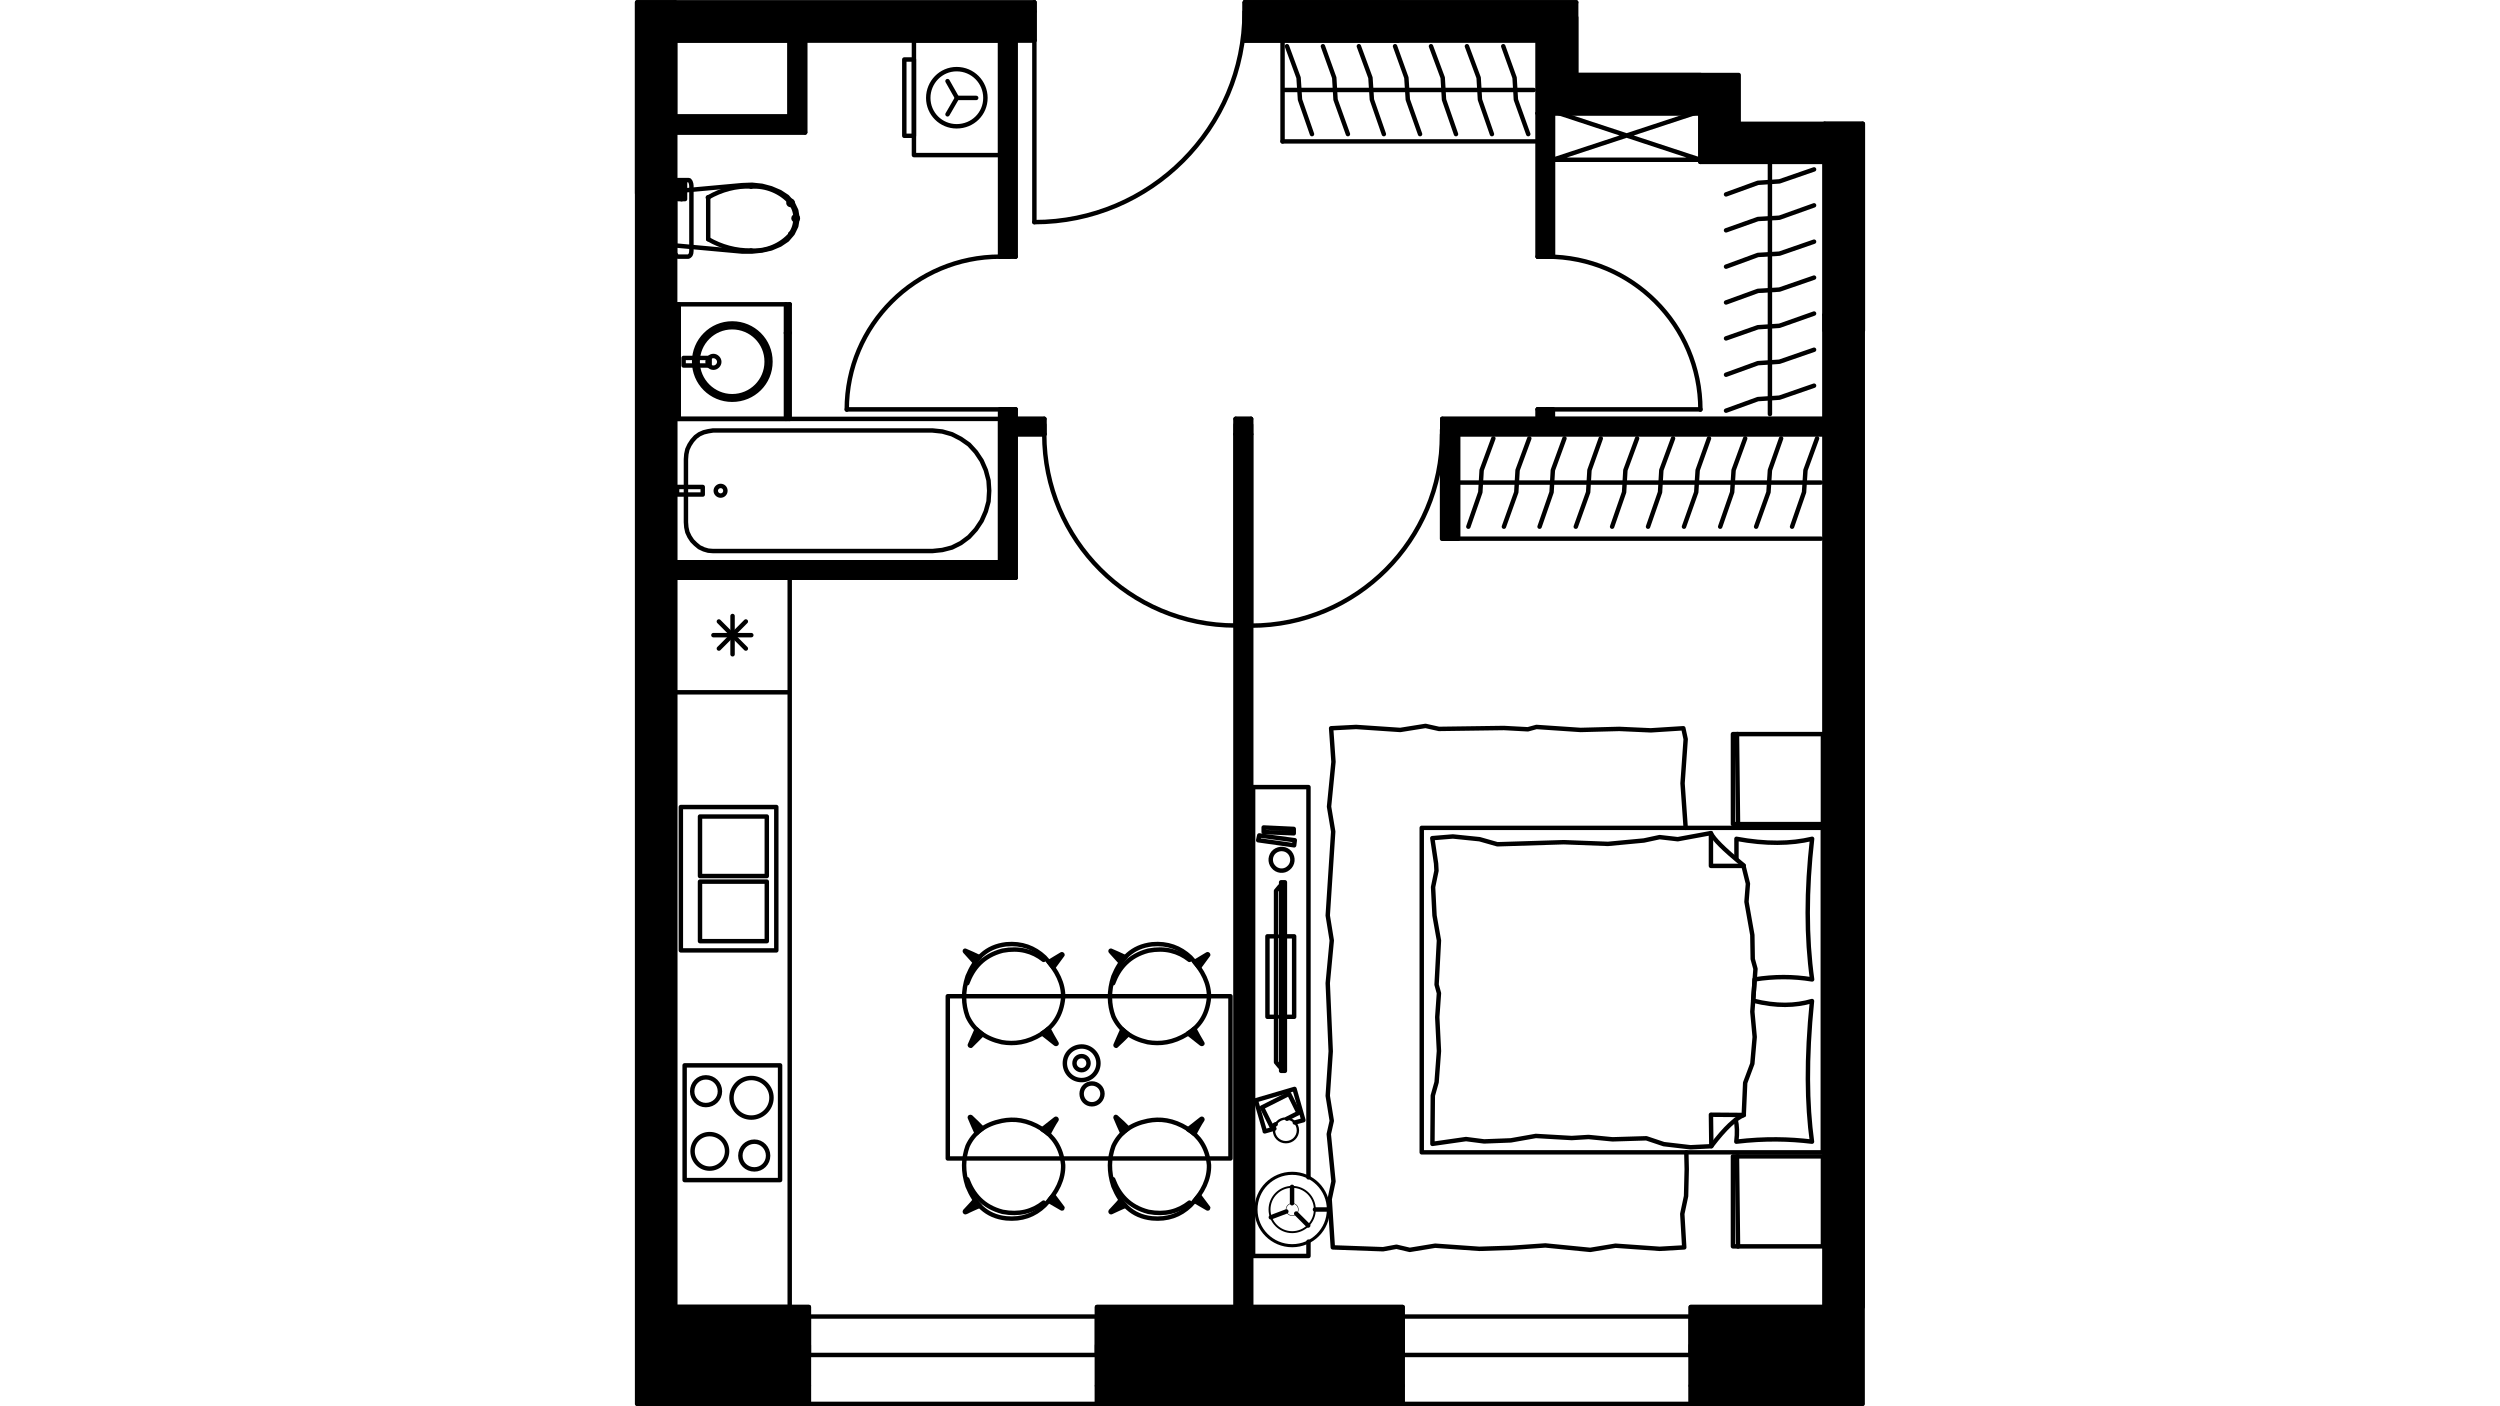 <?xml version="1.0" encoding="utf-8"?>
<!-- Generator: Adobe Illustrator 22.0.1, SVG Export Plug-In . SVG Version: 6.00 Build 0)  -->
<svg version="1.1" id="Слой_1" xmlns="http://www.w3.org/2000/svg" xmlns:xlink="http://www.w3.org/1999/xlink" x="0px" y="0px"
	 viewBox="0 0 1920 1080" style="enable-background:new 0 0 1920 1080;" xml:space="preserve">
<style type="text/css">
	.st0{fill:none;stroke:#000000;stroke-width:3.414;stroke-linecap:round;stroke-linejoin:round;stroke-miterlimit:22.926;}
	.st1{fill:none;stroke:#000000;stroke-width:3.414;stroke-linejoin:round;stroke-miterlimit:22.926;}
	.st2{fill:none;stroke:#000000;stroke-width:2.518;stroke-linecap:round;stroke-linejoin:round;stroke-miterlimit:22.926;}
	.st3{fill:none;stroke:#000000;stroke-width:2.377;stroke-linecap:round;stroke-linejoin:round;stroke-miterlimit:22.926;}
	.st4{fill:none;stroke:#000000;stroke-width:1.489;stroke-linecap:round;stroke-linejoin:round;stroke-miterlimit:22.926;}
	.st5{fill:none;stroke:#000000;stroke-width:0.399;stroke-linecap:round;stroke-linejoin:round;stroke-miterlimit:22.926;}
	.st6{fill:none;stroke:#000000;stroke-width:1.81;stroke-linecap:round;stroke-linejoin:round;stroke-miterlimit:22.926;}
	.st7{fill:none;}
</style>
<g>
	<polygon class="st0" points="585.2,192.4 592.3,190.8 599.1,187.9 604.6,184.2 608.8,179.3 611.5,173.7 612.5,167.7 611.5,161.6 
		608.8,155.9 604.6,151.1 599.1,147.5 592.3,144.6 585.2,142.7 577.6,141.9 569.9,142.2 518.4,146.9 518.4,188.5 569.9,193.2 
		577.6,193.2 	"/>
	<path d="M607.3,155.9h-1.8c0,0.8,0.8,1.6,1.8,1.6c0.8,0,1.6-0.8,1.6-1.6c0-1.1-0.8-1.8-1.6-1.8c-1.1,0-1.8,0.8-1.8,1.8H607.3z"/>
	<path class="st1" d="M607.3,155.9h-1.8c0,0.8,0.8,1.6,1.8,1.6c0.8,0,1.6-0.8,1.6-1.6c0-1.1-0.8-1.8-1.6-1.8c-1.1,0-1.8,0.8-1.8,1.8
		H607.3z"/>
	<polygon points="576.8,143 576.8,143 576.8,143.2 	"/>
	<polygon class="st1" points="576.8,143 576.8,143 576.8,143.2 	"/>
	<path d="M543.9,151.7h-0.3C543.7,151.7,543.7,151.7,543.9,151.7L543.9,151.7c-0.3,0-0.3,0-0.3,0H543.9z"/>
	<path class="st1" d="M543.9,151.7h-0.3C543.7,151.7,543.7,151.7,543.9,151.7L543.9,151.7c-0.3,0-0.3,0-0.3,0H543.9z"/>
	<polyline class="st0" points="543.9,151.7 543.9,167.7 543.9,183.7 	"/>
	<path d="M576.8,192.1L576.8,192.1z"/>
	<path class="st1" d="M576.8,192.1L576.8,192.1z"/>
	<path d="M607.3,179.5H607C607,179.5,607,179.5,607.3,179.5L607.3,179.5c-0.3,0-0.3,0-0.3,0H607.3z"/>
	<path class="st1" d="M607.3,179.5H607C607,179.5,607,179.5,607.3,179.5L607.3,179.5c-0.3,0-0.3,0-0.3,0H607.3z"/>
	<path d="M611.2,167.7h-1.8c0,0.8,0.8,1.6,1.8,1.6c0.8,0,1.6-0.8,1.6-1.6c0-1.1-0.8-1.6-1.6-1.6c-1.1,0-1.8,0.5-1.8,1.6H611.2z"/>
	<path class="st1" d="M611.2,167.7h-1.8c0,0.8,0.8,1.6,1.8,1.6c0.8,0,1.6-0.8,1.6-1.6c0-1.1-0.8-1.6-1.6-1.6c-1.1,0-1.8,0.5-1.8,1.6
		H611.2z"/>
	<path class="st0" d="M611,167.7c0-4.2-1.3-8.4-3.9-11.8"/>
	<path class="st0" d="M607.3,155.9c-7.6-8.7-18.9-13.4-30.5-12.6"/>
	<path class="st0" d="M576.8,143.2c-11.6-0.5-22.9,2.6-32.9,8.4"/>
	<path class="st0" d="M543.9,183.7c10,5.8,21.3,8.9,32.9,8.7"/>
	<path class="st0" d="M576.8,192.4c11.6,0.8,22.9-3.9,30.5-12.6"/>
	<path class="st0" d="M607,179.8c2.6-3.4,3.9-7.6,3.9-12.1"/>
	<polygon class="st0" points="531,142.7 530.8,141.1 530.3,139.6 529.5,138.5 528.7,138.3 520.5,138.3 519.7,138.5 519.2,139.6 
		518.4,141.1 518.4,142.7 518.4,192.7 518.4,194.5 519.2,195.8 519.7,196.6 520.5,197.1 528.7,197.1 529.5,196.6 530.3,195.8 
		530.8,194.5 531,192.7 	"/>
	<rect x="520.8" y="139.8" class="st0" width="5.3" height="13.1"/>
	<line class="st0" x1="523.4" y1="153" x2="523.4" y2="139.8"/>
	<rect x="518.4" y="321.7" class="st0" width="249.7" height="110.1"/>
	<polygon class="st0" points="547.6,330.6 543.9,331.2 540.5,332 537.1,333.5 534.2,335.6 531.6,338.5 529.5,341.7 527.9,345.1 
		527.1,348.8 526.8,352.7 526.8,401.1 527.1,405 527.9,408.7 529.5,412.1 531.6,415.3 534.2,417.9 537.1,420.3 540.5,421.9 
		543.9,422.9 547.6,423.2 716.1,423.2 723.7,422.4 731.1,420.5 737.9,417.1 744.2,412.4 749.5,406.6 753.9,400 757.1,392.7 
		759.2,385.1 759.7,376.9 759.2,369 757.1,361.1 753.9,353.8 749.5,347.2 744.2,341.4 737.9,337 731.1,333.5 723.7,331.4 
		716.1,330.6 	"/>
	<path class="st0" d="M553.4,373.2c-1.8,0-3.7,1.6-3.7,3.7s1.8,3.7,3.7,3.7c2.1,0,3.7-1.6,3.7-3.7
		C557.1,374.8,555.5,373.2,553.4,373.2"/>
	<rect x="520" y="374" class="st0" width="19.7" height="5.8"/>
	<line class="st0" x1="606.5" y1="321.7" x2="606.5" y2="233.7"/>
	<polyline class="st0" points="606.5,321.7 518.4,321.7 518.4,233.7 606.5,233.7 	"/>
	<line class="st0" x1="521.3" y1="321.7" x2="521.3" y2="233.7"/>
	<path class="st0" d="M562.3,248.4c-16,0-29.2,13.1-29.2,29.4s13.1,29.2,29.2,29.2c16.3,0,29.4-12.9,29.4-29.2
		C591.8,261.5,578.6,248.4,562.3,248.4"/>
	<path class="st0" d="M562.3,251.3c-14.5,0-26.5,11.8-26.5,26.5c0,14.7,12.1,26.5,26.5,26.5c14.7,0,26.5-11.8,26.5-26.5
		C588.9,263.1,577,251.3,562.3,251.3"/>
	<path class="st0" d="M547.9,273.4c-2.4,0-4.5,2.1-4.5,4.5s2.1,4.5,4.5,4.5s4.5-2.1,4.5-4.5S550.2,273.4,547.9,273.4"/>
	<rect x="525" y="274.9" class="st0" width="20" height="5.8"/>
	<line class="st0" x1="603.6" y1="321.7" x2="603.6" y2="233.7"/>
	<line class="st0" x1="606.5" y1="255.7" x2="603.6" y2="255.7"/>
	<polygon class="st0" points="606.5,531.7 606.5,443.7 518.4,443.7 606.5,443.7 606.5,1003.8 518.4,1003.8 518.4,443.7 518.4,531.7 
			"/>
	<rect x="525.8" y="818.2" class="st0" width="73.3" height="88.1"/>
	<rect x="522.9" y="619.8" class="st0" width="73.3" height="110.1"/>
	<line class="st0" x1="562.6" y1="473.1" x2="562.6" y2="502.5"/>
	<line class="st0" x1="572.8" y1="477.3" x2="552.1" y2="498.1"/>
	<line class="st0" x1="577" y1="487.8" x2="547.9" y2="487.8"/>
	<line class="st0" x1="572.8" y1="498.1" x2="552.1" y2="477.3"/>
	<rect x="537.6" y="627.1" class="st0" width="51.3" height="45.7"/>
	<rect x="537.6" y="677.1" class="st0" width="51.3" height="45.7"/>
	<path class="st0" d="M542.1,827.4c-5.8,0-10.5,4.7-10.5,10.8c0,5.8,4.7,10.5,10.5,10.5c6,0,10.8-4.7,10.8-10.5
		C552.9,832.1,548.1,827.4,542.1,827.4"/>
	<path class="st0" d="M577,827.9c-8.4,0-15.2,6.8-15.2,15.2s6.8,15.2,15.2,15.2s15.5-6.8,15.5-15.2
		C592.6,834.8,585.5,827.9,577,827.9"/>
	<path class="st0" d="M545,871c-7.4,0-13.1,5.8-13.1,13.1s5.8,13.4,13.1,13.4s13.4-6,13.4-13.4S552.3,871,545,871"/>
	<path class="st0" d="M579.4,876.8c-6,0-10.8,4.7-10.8,10.8c0,5.8,4.7,10.5,10.8,10.5c5.8,0,10.5-4.7,10.5-10.5
		C589.9,881.6,585.2,876.8,579.4,876.8"/>
	<rect x="701.9" y="31" class="st0" width="66.2" height="88.1"/>
	<rect x="694.5" y="45.7" class="st0" width="7.4" height="58.6"/>
	<polyline class="st0" points="727.7,87.8 735,75.2 749.7,75.2 	"/>
	<line class="st0" x1="735" y1="75.2" x2="727.7" y2="62.3"/>
	<path class="st0" d="M734.7,53.1c-12.1,0-21.8,10-21.8,22.1S722.6,97,734.7,97c12.4,0,22.1-9.7,22.1-21.8S747.1,53.1,734.7,53.1"/>
	<path class="st0" d="M1077.2,1040.6v23.7V1040.6z"/>
	<path class="st0" d="M1298.5,1040.6v23.7V1040.6z"/>
	<path class="st0" d="M1077.2,1064.2v13.9V1064.2z"/>
	<path class="st0" d="M1298.5,1064.2v13.9V1064.2z"/>
	<polyline class="st0" points="1077.2,1040.6 1077.2,1033.2 1077.2,1011.1 	"/>
	<polyline class="st0" points="1298.5,1040.6 1298.5,1033.2 1298.5,1011.1 	"/>
	<line class="st0" x1="1063.3" y1="1040.6" x2="1077.2" y2="1040.6"/>
	<line class="st0" x1="1063.3" y1="1064.2" x2="1063.3" y2="1040.6"/>
	<line class="st0" x1="1312.5" y1="1040.6" x2="1298.5" y2="1040.6"/>
	<line class="st0" x1="1312.5" y1="1064.2" x2="1312.5" y2="1040.6"/>
	<path class="st0" d="M621.2,1040.6v23.7V1040.6z"/>
	<path class="st0" d="M842.5,1040.6v23.7V1040.6z"/>
	<path class="st0" d="M621.2,1064.2v13.9V1064.2z"/>
	<path class="st0" d="M842.5,1064.2v13.9V1064.2z"/>
	<polyline class="st0" points="621.2,1040.6 621.2,1033.2 621.2,1011.1 	"/>
	<polyline class="st0" points="842.5,1040.6 842.5,1033.2 842.5,1011.1 	"/>
	<line class="st0" x1="607.3" y1="1040.6" x2="621.2" y2="1040.6"/>
	<line class="st0" x1="607.3" y1="1064.2" x2="607.3" y2="1040.6"/>
	<line class="st0" x1="856.4" y1="1040.6" x2="842.5" y2="1040.6"/>
	<line class="st0" x1="856.4" y1="1064.2" x2="856.4" y2="1040.6"/>
	<line class="st2" x1="489.3" y1="1078.2" x2="621.2" y2="1078.2"/>
	<line class="st0" x1="842.5" y1="1078.2" x2="1077.2" y2="1078.2"/>
	<line class="st2" x1="1298.5" y1="1078.2" x2="1430.5" y2="1078.2"/>
	<line class="st0" x1="1298.5" y1="1078.2" x2="1077.2" y2="1078.2"/>
	<line class="st0" x1="1298.5" y1="1011.1" x2="1077.2" y2="1011.1"/>
	<polyline class="st0" points="1298.5,1040.6 1187.9,1040.6 1077.2,1040.6 	"/>
	<line class="st0" x1="1298.5" y1="1040.6" x2="1298.5" y2="1033.2"/>
	<line class="st0" x1="1077.2" y1="1040.6" x2="1077.2" y2="1033.2"/>
	<line class="st0" x1="842.5" y1="1078.2" x2="621.2" y2="1078.2"/>
	<line class="st0" x1="842.5" y1="1011.1" x2="621.2" y2="1011.1"/>
	<polyline class="st0" points="842.5,1040.6 731.9,1040.6 621.2,1040.6 	"/>
	<line class="st0" x1="842.5" y1="1040.6" x2="842.5" y2="1033.2"/>
	<line class="st0" x1="621.2" y1="1040.6" x2="621.2" y2="1033.2"/>
	<line class="st0" x1="960.8" y1="1003.8" x2="960.8" y2="333.5"/>
	<line class="st0" x1="949" y1="333.5" x2="949" y2="1003.8"/>
	<polyline class="st0" points="794.4,1.8 794.4,8.9 794.4,31 	"/>
	<polyline class="st0" points="956.1,1.8 956.1,8.9 956.1,31 	"/>
	<line class="st0" x1="1210.5" y1="1.8" x2="956.1" y2="1.8"/>
	<line class="st2" x1="794.4" y1="1.8" x2="489.3" y2="1.8"/>
	<line class="st0" x1="518.4" y1="31" x2="794.4" y2="31"/>
	<line class="st0" x1="956.1" y1="31" x2="1181" y2="31"/>
	<path class="st0" d="M794.4,170.6c89.1,0,161.4-72.3,161.4-161.4"/>
	<line class="st0" x1="794.4" y1="8.9" x2="794.4" y2="170.6"/>
	<line class="st0" x1="956.1" y1="1.8" x2="956.1" y2="8.9"/>
	<line class="st0" x1="794.4" y1="1.8" x2="794.4" y2="8.9"/>
	<polyline class="st0" points="768.1,314.4 775.2,314.4 780,314.4 	"/>
	<polyline class="st0" points="768.1,197.1 775.2,197.1 780,197.1 	"/>
	<line class="st0" x1="768.1" y1="31" x2="768.1" y2="197.1"/>
	<line class="st0" x1="768.1" y1="314.4" x2="768.1" y2="431.8"/>
	<line class="st0" x1="780" y1="443.7" x2="780" y2="333.5"/>
	<line class="st0" x1="780" y1="321.7" x2="780" y2="314.4"/>
	<polyline class="st0" points="780,197.1 780,31 768.1,31 	"/>
	<path class="st0" d="M768.1,197.1c-64.9,0-117.8,52.6-117.8,117.5"/>
	<line class="st0" x1="768.1" y1="314.4" x2="650.4" y2="314.4"/>
	<line class="st0" x1="768.1" y1="197.1" x2="775.2" y2="197.1"/>
	<line class="st0" x1="768.1" y1="314.4" x2="775.2" y2="314.4"/>
	<line class="st0" x1="518.4" y1="101.7" x2="618.3" y2="101.7"/>
	<polyline class="st0" points="606.5,89.6 518.4,89.6 518.4,101.7 	"/>
	<polyline class="st0" points="768.1,431.8 518.4,431.8 518.4,443.7 780,443.7 	"/>
	<polyline class="st0" points="949,333.5 949,326.2 949,321.7 	"/>
	<polyline class="st0" points="802,333.5 802,326.2 802,321.7 	"/>
	<polyline class="st0" points="960.8,333.5 960.8,326.2 960.8,321.7 	"/>
	<polyline class="st0" points="1107.7,333.5 1107.7,326.2 1107.7,321.7 	"/>
	<line class="st0" x1="1401.3" y1="321.7" x2="1192.6" y2="321.7"/>
	<line class="st0" x1="1181" y1="321.7" x2="1107.7" y2="321.7"/>
	<line class="st0" x1="960.8" y1="321.7" x2="949" y2="321.7"/>
	<line class="st0" x1="802" y1="321.7" x2="780" y2="321.7"/>
	<line class="st0" x1="780" y1="333.5" x2="802" y2="333.5"/>
	<polyline class="st0" points="1107.7,333.5 1401.3,333.5 1401.3,321.7 	"/>
	<path class="st0" d="M802,333.5c0,81.2,65.7,146.9,146.9,146.9"/>
	<line class="st0" x1="949" y1="333.5" x2="949" y2="480.5"/>
	<line class="st0" x1="802" y1="333.5" x2="802" y2="326.2"/>
	<line class="st0" x1="949" y1="333.5" x2="949" y2="326.2"/>
	<path class="st0" d="M960.8,480.5c81,0,146.7-65.7,146.7-146.9"/>
	<line class="st0" x1="960.8" y1="333.5" x2="960.8" y2="480.5"/>
	<line class="st0" x1="1107.7" y1="333.5" x2="1107.7" y2="326.2"/>
	<line class="st0" x1="960.8" y1="333.5" x2="960.8" y2="326.2"/>
	<polyline class="st0" points="1181,314.4 1188.4,314.4 1192.6,314.4 	"/>
	<polyline class="st0" points="1181,197.1 1188.4,197.1 1192.6,197.1 	"/>
	<line class="st0" x1="1192.6" y1="321.7" x2="1192.6" y2="314.4"/>
	<polyline class="st0" points="1192.6,197.1 1192.6,87 1181,87 1181,197.1 	"/>
	<line class="st0" x1="1181" y1="314.4" x2="1181" y2="321.7"/>
	<path class="st0" d="M1305.9,314.6c0-64.9-52.8-117.5-117.8-117.5"/>
	<line class="st0" x1="1188.4" y1="314.4" x2="1305.9" y2="314.4"/>
	<line class="st0" x1="1181" y1="197.1" x2="1188.4" y2="197.1"/>
	<line class="st0" x1="1181" y1="314.4" x2="1188.4" y2="314.4"/>
	<line class="st0" x1="518.4" y1="1003.8" x2="518.4" y2="148.5"/>
	<line class="st0" x1="1401.3" y1="241.8" x2="1401.3" y2="1003.8"/>
	<line class="st0" x1="1430.5" y1="1003.8" x2="1430.5" y2="241.8"/>
	<line class="st0" x1="1305.9" y1="124.3" x2="1401.3" y2="124.3"/>
	<line class="st0" x1="1305.9" y1="87" x2="1305.9" y2="124.3"/>
	<line class="st0" x1="1305.9" y1="57.6" x2="1210.5" y2="57.6"/>
	<line class="st0" x1="1181" y1="87" x2="1305.9" y2="87"/>
	<line class="st0" x1="1210.5" y1="57.6" x2="1210.5" y2="13.4"/>
	<line class="st0" x1="1181" y1="31" x2="1181" y2="87"/>
	<polyline class="st0" points="1401.3,1003.8 1298.5,1003.8 1298.5,1040.6 1312.5,1040.6 	"/>
	<path class="st0" d="M1063.3,1040.6h13.9v-36.8 M1077.2,1003.8H842.5v36.8h13.9"/>
	<path class="st0" d="M607.3,1040.6h13.9v-36.8 M621.2,1003.8H518.4"/>
	<rect x="489.3" y="1.8" class="st0" width="29.2" height="146.7"/>
	<rect x="1401.3" y="95.1" class="st0" width="29.2" height="146.7"/>
	<rect x="956.1" y="1.8" class="st0" width="117.5" height="29.2"/>
	<polyline class="st0" points="618.3,101.7 618.3,31 606.5,31 606.5,89.6 	"/>
	<rect x="518.4" y="31" class="st0" width="88.1" height="58.6"/>
	<polygon points="842.5,1003.8 842.5,1011.1 842.5,1040.6 842.5,1064.2 842.5,1078.2 1077.2,1078.2 1077.2,1064.2 1077.2,1040.6 
		1077.2,1011.1 1077.2,1003.8 960.8,1003.8 949,1003.8 	"/>
	<polygon class="st0" points="842.5,1003.8 842.5,1011.1 842.5,1040.6 842.5,1064.2 842.5,1078.2 1077.2,1078.2 1077.2,1064.2 
		1077.2,1040.6 1077.2,1011.1 1077.2,1003.8 960.8,1003.8 949,1003.8 	"/>
	<polygon points="1298.5,1011.1 1298.5,1040.6 1298.5,1064.2 1298.5,1078.2 1430.5,1078.2 1430.5,333.5 1430.5,321.7 1430.5,241.8 
		1401.3,241.8 1401.3,321.7 1401.3,333.5 1401.3,1003.8 1298.5,1003.8 	"/>
	<polygon class="st0" points="1298.5,1011.1 1298.5,1040.6 1298.5,1064.2 1298.5,1078.2 1430.5,1078.2 1430.5,333.5 1430.5,321.7 
		1430.5,241.8 1401.3,241.8 1401.3,321.7 1401.3,333.5 1401.3,1003.8 1298.5,1003.8 	"/>
	<polygon points="489.3,1.8 489.3,31 489.3,89.6 489.3,101.7 489.3,142.7 489.3,146.9 489.3,148.5 489.3,188.5 489.3,192.7 
		489.3,233.7 489.3,321.7 489.3,431.8 489.3,443.7 489.3,531.7 489.3,1078.2 621.2,1078.2 621.2,1064.2 621.2,1040.6 621.2,1011.1 
		621.2,1003.8 606.5,1003.8 518.4,1003.8 518.4,531.7 518.4,443.7 518.4,431.8 518.4,321.7 518.4,233.7 518.4,192.7 518.4,188.5 
		518.4,148.5 518.4,146.9 518.4,142.7 518.4,101.7 518.4,89.6 518.4,31 518.4,1.8 	"/>
	<polygon class="st0" points="489.3,1.8 489.3,31 489.3,89.6 489.3,101.7 489.3,142.7 489.3,146.9 489.3,148.5 489.3,188.5 
		489.3,192.7 489.3,233.7 489.3,321.7 489.3,431.8 489.3,443.7 489.3,531.7 489.3,1078.2 621.2,1078.2 621.2,1064.2 621.2,1040.6 
		621.2,1011.1 621.2,1003.8 606.5,1003.8 518.4,1003.8 518.4,531.7 518.4,443.7 518.4,431.8 518.4,321.7 518.4,233.7 518.4,192.7 
		518.4,188.5 518.4,148.5 518.4,146.9 518.4,142.7 518.4,101.7 518.4,89.6 518.4,31 518.4,1.8 	"/>
	<polygon points="518.4,1.8 518.4,31 606.5,31 618.3,31 701.9,31 768.1,31 780,31 794.4,31 794.4,8.9 794.4,1.8 	"/>
	<polygon class="st0" points="518.4,1.8 518.4,31 606.5,31 618.3,31 701.9,31 768.1,31 780,31 794.4,31 794.4,8.9 794.4,1.8 	"/>
	<polygon points="606.5,89.6 518.4,89.6 518.4,101.7 618.3,101.7 618.3,31 606.5,31 	"/>
	<polygon class="st0" points="606.5,89.6 518.4,89.6 518.4,101.7 618.3,101.7 618.3,31 606.5,31 	"/>
	<polygon points="768.1,431.8 518.4,431.8 518.4,443.7 606.5,443.7 780,443.7 780,333.5 802,333.5 802,326.2 802,321.7 780,321.7 
		780,314.4 775.2,314.4 768.1,314.4 768.1,321.7 	"/>
	<polygon class="st0" points="768.1,431.8 518.4,431.8 518.4,443.7 606.5,443.7 780,443.7 780,333.5 802,333.5 802,326.2 802,321.7 
		780,321.7 780,314.4 775.2,314.4 768.1,314.4 768.1,321.7 	"/>
	<polygon points="949,333.5 949,1003.8 960.8,1003.8 960.8,480.5 960.8,333.5 960.8,326.2 960.8,321.7 949,321.7 949,326.2 	"/>
	<polygon class="st0" points="949,333.5 949,1003.8 960.8,1003.8 960.8,480.5 960.8,333.5 960.8,326.2 960.8,321.7 949,321.7 
		949,326.2 	"/>
	<polygon points="1107.7,333.5 1401.3,333.5 1401.3,321.7 1192.6,321.7 1192.6,314.4 1188.4,314.4 1181,314.4 1181,321.7 
		1107.7,321.7 1107.7,326.2 	"/>
	<polygon class="st0" points="1107.7,333.5 1401.3,333.5 1401.3,321.7 1192.6,321.7 1192.6,314.4 1188.4,314.4 1181,314.4 
		1181,321.7 1107.7,321.7 1107.7,326.2 	"/>
	<path d="M1430.5,95.1v29.2V95.1z M1335.3,57.6h-124.8V1.8h-136.9V31H1181v56h11.6h113.3v37.3h95.4V95.1h-66V57.6L1335.3,57.6z"/>
	<path class="st0" d="M1430.5,95.1v29.2 M1335.3,57.6h-124.8V1.8h-136.9V31H1181v56h11.6h113.3v37.3h95.4V95.1h-66V57.6L1335.3,57.6
		z"/>
	<rect x="956.1" y="1.8" width="117.5" height="29.2"/>
	<rect x="956.1" y="1.8" class="st0" width="117.5" height="29.2"/>
	<rect x="768.1" y="31" width="11.7" height="165.9"/>
	<rect x="768.1" y="31" class="st0" width="11.7" height="165.9"/>
	<rect x="1181" y="87" width="11.7" height="110.1"/>
	<rect x="1181" y="87" class="st0" width="11.7" height="110.1"/>
	<rect x="1401.3" y="95.1" width="29.4" height="158.8"/>
	<rect x="1401.3" y="95.1" class="st0" width="29.4" height="158.8"/>
	<path class="st0" d="M825.2,816.6c0,2.9,2.4,5.3,5.5,5.3c2.9,0,5.3-2.4,5.3-5.3c0-3.2-2.4-5.5-5.3-5.5
		C827.5,811.1,825.2,813.5,825.2,816.6"/>
	<path class="st0" d="M830.7,840c0,4.5,3.4,8.1,7.9,8.1s8.1-3.7,8.1-8.1c0-4.5-3.7-7.9-8.1-7.9C834.1,832.1,830.7,835.6,830.7,840"
		/>
	<path class="st0" d="M817.8,816.6c0,7.1,5.5,12.9,12.9,12.9c7.1,0,12.9-5.8,12.9-12.9s-5.8-12.9-12.9-12.9
		C823.3,803.8,817.8,809.5,817.8,816.6"/>
	<rect x="727.9" y="765.1" class="st0" width="217.1" height="124.6"/>
	<path class="st0" d="M802.3,925.7c9.7-10,14.5-20.5,14.2-31c-1.3-13.4-7.6-22.1-16.6-27.9c-11-6.8-21-7.9-30.5-6
		c-12.9,2.6-21.6,9.2-26.3,19.4c-3.4,9.5-3.7,19.4,0,30.8c5.5,13.4,14.2,23.1,29.7,24.7C784.7,936.8,794.4,933.3,802.3,925.7z"/>
	<path class="st0" d="M742.9,905.7c4.2,11.3,11.8,21,27.1,25c12.6,2.4,22.9-0.3,31.5-7.1"/>
	<path d="M805.5,922.3c3.4,2.1,6.6,3.7,10,5.8c0.3,0.3,0.5-0.3,0.5-0.5c-2.4-3.2-4.7-6.3-7.1-9.5
		C807.8,919.4,806.5,920.7,805.5,922.3L805.5,922.3z"/>
	<path class="st0" d="M805.5,922.3c3.4,2.1,6.6,3.7,10,5.8c0.3,0.3,0.5-0.3,0.5-0.5c-2.4-3.2-4.7-6.3-7.1-9.5
		C807.8,919.4,806.5,920.7,805.5,922.3L805.5,922.3z"/>
	<path d="M805.2,870.8c2.1-3.9,3.9-7.4,6.3-11c0-0.5-0.5-0.8-0.8-0.5c-3.4,2.6-6.8,5.3-10.3,8.1C802,868.4,803.6,869.5,805.2,870.8z
		"/>
	<path class="st0" d="M805.2,870.8c2.1-3.9,3.9-7.4,6.3-11c0-0.5-0.5-0.8-0.8-0.5c-3.4,2.6-6.8,5.3-10.3,8.1
		C802,868.4,803.6,869.5,805.2,870.8z"/>
	<path d="M754.5,866.6c-3.2-3.2-5.8-5.8-8.9-8.7c-0.5-0.3-0.8,0-0.8,0.3c1.8,4.2,3.4,8.1,5.3,12.1
		C751.3,868.9,752.9,867.9,754.5,866.6z"/>
	<path class="st0" d="M754.5,866.6c-3.2-3.2-5.8-5.8-8.9-8.7c-0.5-0.3-0.8,0-0.8,0.3c1.8,4.2,3.4,8.1,5.3,12.1
		C751.3,868.9,752.9,867.9,754.5,866.6z"/>
	<path d="M748.7,921.8c-2.6,3.2-5,5.5-7.6,8.4c-0.3,0.5,0,0.8,0.3,0.8c3.7-1.8,7.4-3.4,11-5C751,924.7,750,923.3,748.7,921.8z"/>
	<path class="st0" d="M748.7,921.8c-2.6,3.2-5,5.5-7.6,8.4c-0.3,0.5,0,0.8,0.3,0.8c3.7-1.8,7.4-3.4,11-5
		C751,924.7,750,923.3,748.7,921.8z"/>
	<path class="st0" d="M914.3,925.7c9.7-10,14.5-20.5,14.2-31c-1.3-13.4-7.6-22.1-16.6-27.9c-11-6.8-21-7.9-30.5-6
		c-12.9,2.6-21.6,9.2-26.3,19.4c-3.4,9.5-3.7,19.4,0,30.8c5.5,13.4,14.2,23.1,29.7,24.7C896.7,936.8,906.4,933.3,914.3,925.7z"/>
	<path class="st0" d="M854.9,905.7c4.2,11.3,11.8,21,27.1,25c12.6,2.4,22.9-0.3,31.5-7.1"/>
	<path d="M917.4,922.3c3.4,2.1,6.6,3.7,10,5.8c0.3,0.3,0.5-0.3,0.5-0.5c-2.4-3.2-4.7-6.3-7.1-9.5
		C919.8,919.4,918.5,920.7,917.4,922.3L917.4,922.3z"/>
	<path class="st0" d="M917.4,922.3c3.4,2.1,6.6,3.7,10,5.8c0.3,0.3,0.5-0.3,0.5-0.5c-2.4-3.2-4.7-6.3-7.1-9.5
		C919.8,919.4,918.5,920.7,917.4,922.3L917.4,922.3z"/>
	<path d="M917.2,870.8c2.1-3.9,3.9-7.4,6.3-11c0-0.5-0.5-0.8-0.8-0.5c-3.4,2.6-6.8,5.3-10.3,8.1C914,868.4,915.6,869.5,917.2,870.8z
		"/>
	<path class="st0" d="M917.2,870.8c2.1-3.9,3.9-7.4,6.3-11c0-0.5-0.5-0.8-0.8-0.5c-3.4,2.6-6.8,5.3-10.3,8.1
		C914,868.4,915.6,869.5,917.2,870.8z"/>
	<path d="M866.4,866.6c-3.2-3.2-5.8-5.8-9.2-8.7c-0.3-0.3-0.5,0-0.5,0.3c1.8,4.2,3.4,8.1,5.3,12.1
		C863.3,868.9,864.9,867.9,866.4,866.6L866.4,866.6z"/>
	<path class="st0" d="M866.4,866.6c-3.2-3.2-5.8-5.8-9.2-8.7c-0.3-0.3-0.5,0-0.5,0.3c1.8,4.2,3.4,8.1,5.3,12.1
		C863.3,868.9,864.9,867.9,866.4,866.6L866.4,866.6z"/>
	<path d="M860.6,921.8c-2.6,3.2-5,5.5-7.6,8.4c-0.3,0.5,0,0.8,0.3,0.8c3.7-1.8,7.4-3.4,11-5C863,924.7,862,923.3,860.6,921.8z"/>
	<path class="st0" d="M860.6,921.8c-2.6,3.2-5,5.5-7.6,8.4c-0.3,0.5,0,0.8,0.3,0.8c3.7-1.8,7.4-3.4,11-5
		C863,924.7,862,923.3,860.6,921.8z"/>
	<path class="st0" d="M802.3,735.2c9.7,10.3,14.5,20.5,14.2,31c-1.3,13.7-7.6,22.1-16.6,27.9c-11,6.8-21,7.9-30.5,6.3
		c-12.9-2.9-21.6-9.5-26.3-19.7c-3.4-9.2-3.7-19.4,0-30.8c5.5-13.4,14.2-22.9,29.7-24.7C784.7,724.1,794.4,727.8,802.3,735.2
		L802.3,735.2z"/>
	<path class="st0" d="M742.9,755.1c4.2-11.3,11.8-21,27.1-25c12.6-2.4,22.9,0.3,31.5,7.1"/>
	<path d="M805.5,738.8c3.4-2.1,6.6-3.9,10-6c0.3,0,0.5,0.3,0.5,0.5c-2.4,3.2-4.7,6.3-7.1,9.7C807.8,741.5,806.5,740.2,805.5,738.8z"
		/>
	<path class="st0" d="M805.5,738.8c3.4-2.1,6.6-3.9,10-6c0.3,0,0.5,0.3,0.5,0.5c-2.4,3.2-4.7,6.3-7.1,9.7
		C807.8,741.5,806.5,740.2,805.5,738.8z"/>
	<path d="M805.2,790.1c2.1,3.9,3.9,7.4,6.3,11.3c0,0.3-0.5,0.5-0.8,0.3c-3.4-2.6-6.8-5.3-10.3-8.1
		C802,792.7,803.6,791.4,805.2,790.1z"/>
	<path class="st0" d="M805.2,790.1c2.1,3.9,3.9,7.4,6.3,11.3c0,0.3-0.5,0.5-0.8,0.3c-3.4-2.6-6.8-5.3-10.3-8.1
		C802,792.7,803.6,791.4,805.2,790.1z"/>
	<path d="M754.5,794.3c-3.2,3.2-5.8,5.8-8.9,8.9c-0.5,0-0.8-0.3-0.8-0.5c1.8-3.9,3.4-8.1,5.3-12.1
		C751.3,791.9,752.9,793,754.5,794.3z"/>
	<path class="st0" d="M754.5,794.3c-3.2,3.2-5.8,5.8-8.9,8.9c-0.5,0-0.8-0.3-0.8-0.5c1.8-3.9,3.4-8.1,5.3-12.1
		C751.3,791.9,752.9,793,754.5,794.3z"/>
	<path d="M748.7,739.1c-2.6-2.9-5-5.5-7.6-8.4c-0.3-0.3,0-0.8,0.3-0.5c3.7,1.6,7.4,3.2,11,5C751,736.2,750,737.8,748.7,739.1z"/>
	<path class="st0" d="M748.7,739.1c-2.6-2.9-5-5.5-7.6-8.4c-0.3-0.3,0-0.8,0.3-0.5c3.7,1.6,7.4,3.2,11,5
		C751,736.2,750,737.8,748.7,739.1z"/>
	<path class="st0" d="M914.3,735.2c9.7,10.3,14.5,20.5,14.2,31c-1.3,13.7-7.6,22.1-16.6,27.9c-11,6.8-21,7.9-30.5,6.3
		c-12.9-2.9-21.6-9.5-26.3-19.7c-3.4-9.2-3.7-19.4,0-30.8c5.5-13.4,14.2-22.9,29.7-24.7C896.7,724.1,906.4,727.8,914.3,735.2
		L914.3,735.2z"/>
	<path class="st0" d="M854.9,755.1c4.2-11.3,11.8-21,27.1-25c12.6-2.4,22.9,0.3,31.5,7.1"/>
	<path d="M917.4,738.8c3.4-2.1,6.6-3.9,10-6c0.3,0,0.5,0.3,0.5,0.5c-2.4,3.2-4.7,6.3-7.1,9.7C919.8,741.5,918.5,740.2,917.4,738.8z"
		/>
	<path class="st0" d="M917.4,738.8c3.4-2.1,6.6-3.9,10-6c0.3,0,0.5,0.3,0.5,0.5c-2.4,3.2-4.7,6.3-7.1,9.7
		C919.8,741.5,918.5,740.2,917.4,738.8z"/>
	<path d="M917.2,790.1c2.1,3.9,3.9,7.4,6.3,11.3c0,0.3-0.5,0.5-0.8,0.3c-3.4-2.6-6.8-5.3-10.3-8.1
		C914,792.7,915.6,791.4,917.2,790.1z"/>
	<path class="st0" d="M917.2,790.1c2.1,3.9,3.9,7.4,6.3,11.3c0,0.3-0.5,0.5-0.8,0.3c-3.4-2.6-6.8-5.3-10.3-8.1
		C914,792.7,915.6,791.4,917.2,790.1z"/>
	<path d="M866.4,794.3c-3.2,3.2-5.8,5.8-9.2,8.9c-0.3,0-0.5-0.3-0.5-0.5c1.8-3.9,3.4-8.1,5.3-12.1
		C863.3,791.9,864.9,793,866.4,794.3L866.4,794.3z"/>
	<path class="st0" d="M866.4,794.3c-3.2,3.2-5.8,5.8-9.2,8.9c-0.3,0-0.5-0.3-0.5-0.5c1.8-3.9,3.4-8.1,5.3-12.1
		C863.3,791.9,864.9,793,866.4,794.3L866.4,794.3z"/>
	<path d="M860.6,739.1c-2.6-2.9-5-5.5-7.6-8.4c-0.3-0.3,0-0.8,0.3-0.5c3.7,1.6,7.4,3.2,11,5C863,736.2,862,737.8,860.6,739.1z"/>
	<path class="st0" d="M860.6,739.1c-2.6-2.9-5-5.5-7.6-8.4c-0.3-0.3,0-0.8,0.3-0.5c3.7,1.6,7.4,3.2,11,5
		C863,736.2,862,737.8,860.6,739.1z"/>
	<line class="st0" x1="1398.4" y1="370.6" x2="1115.3" y2="370.6"/>
	<polyline class="st0" points="1395.5,336.7 1386.6,361.1 1385.5,378 1376.3,404.5 	"/>
	<polyline class="st0" points="1367.9,336.7 1359.3,361.1 1358.2,378 1348.7,404.5 	"/>
	<polyline class="st0" points="1340.3,336.7 1331.4,361.1 1330.3,378 1321.1,404.5 	"/>
	<polyline class="st0" points="1312.5,336.7 1303.8,361.1 1302.7,378 1293.3,404.5 	"/>
	<polyline class="st0" points="1284.9,336.7 1275.9,361.1 1274.9,378 1265.7,404.5 	"/>
	<polyline class="st0" points="1257.3,336.7 1248.3,361.1 1247.3,378 1238.1,404.5 	"/>
	<polyline class="st0" points="1229.4,336.7 1220.7,361.1 1219.7,378 1210.2,404.5 	"/>
	<polyline class="st0" points="1201.5,336.7 1192.6,361.1 1191.6,378 1182.4,404.5 	"/>
	<polyline class="st0" points="1174.5,336.7 1165.5,361.1 1164.5,378 1155,404.5 	"/>
	<polyline class="st0" points="1146.9,336.7 1137.9,361.1 1136.9,378 1127.7,404.5 	"/>
	<line class="st0" x1="1398.4" y1="413.7" x2="1116.7" y2="413.7"/>
	<rect x="1107.5" y="330.1" width="12.4" height="83.7"/>
	<rect x="1107.5" y="330.1" class="st0" width="12.4" height="83.7"/>
	<polyline class="st0" points="1295.1,885 1295.4,897.9 1294.9,918.6 1292,932.3 1293.5,958 1274.6,959.1 1240.7,956.7 
		1221.3,959.9 1186.8,956.5 1161.1,958.3 1136.1,959.1 1102.2,956.7 1082.7,959.9 1072.5,957.5 1062.2,959.4 1023.6,958 1021.2,921 
		1024.1,907.3 1020.5,871 1022.8,860.8 1019.7,841.6 1022,807.4 1019.7,755.1 1022.8,722.3 1019.7,703.1 1023.9,638.7 1020.7,619.5 
		1024.1,585.1 1022.3,559.3 1041.5,558.3 1075.4,560.6 1094.8,557.5 1105.1,559.8 1155,559.1 1173.4,560.1 1180,558.3 1213.9,560.6 
		1243.6,559.8 1267.8,560.9 1292.8,559.3 1294.6,567.7 1292.2,601.6 1294.6,635.8 	"/>
	<rect x="1091.9" y="635.8" class="st0" width="308" height="249.2"/>
	<path class="st0" d="M1314,856.1l0.3,24.2l-16,0.8l-20.5-2.4l-13.4-4.5l-26,0.8l-18.4-1.8l-12.9,0.8l-27.6-1.6l-19.2,3.4l-20.5,0.8
		l-13.9-1.8l-25.8,3.7l0.3-37.1l2.9-10.3l1.8-23.9l-1.3-26l1.3-18.4l-1.8-6.6l1.8-33.9l-3.4-19.2l-1.1-21.8l2.6-12.6
		c0-1.8-0.3-3.7-0.3-5.5l-2.9-19.5l15.8-1.3l20.5,2.1l13.7,3.9l51-1.6l33.9,1.3l27.6-2.6l12.1-2.6l13.9,1.6l25.5-4.7V665h25
		l3.4,13.7l-1.1,13.9l4.5,25.5l0.3,18.4l2.1,7.6l-2.4,32.9l1.8,19.4l-1.8,20.5l-5.5,14.7l-1.1,24.7L1314,856.1L1314,856.1z"/>
	<path class="st0" d="M1314.3,880.2c10.8-14.2,18.7-21.3,25-23.9"/>
	<path class="st0" d="M1314,640c2.4,4.5,8.7,11.3,25.2,24.7"/>
	<path class="st0" d="M1333,860c1.1,4.2,1.3,10,0.5,16.8c22.1-2.6,40.7-2.1,58.1,0c-3.9-28.6-4.5-63.3,0-108
		c-12.6,3.7-27.3,4.2-45.2-0.3c0.5-5.3,0.8-10.8,1.1-16.3c15-2.4,29.7-2.4,44.2,0c-4.5-32.3-4.5-68.3,0-108
		c-16.3,3.9-35.5,4.2-58.1,0c0,5,0,10,0,15.2"/>
	<rect x="1330.9" y="888.1" class="st0" width="69.1" height="69.1"/>
	<polyline class="st0" points="1334.8,957.3 1334,888.1 1334.8,888.1 	"/>
	<rect x="1330.9" y="563.8" class="st0" width="69.1" height="69.1"/>
	<polyline class="st0" points="1334.8,632.9 1334,563.8 1334.8,563.8 	"/>
	<polyline class="st0" points="1004.9,953.6 1004.9,964.6 962.4,964.6 962.4,604.5 1004.9,604.5 1004.9,666 1004.9,904.2 	"/>
	<ellipse class="st3" cx="992.4" cy="928.9" rx="27.8" ry="27.8"/>
	<path class="st4" d="M992.4,946.3c9.6,0,17.4-7.8,17.4-17.4s-7.8-17.4-17.4-17.4c-9.6,0-17.4,7.8-17.4,17.4
		S982.8,946.3,992.4,946.3z"/>
	<ellipse class="st5" cx="992.4" cy="928.9" rx="4.7" ry="4.7"/>
	<line class="st0" x1="1020.2" y1="928.9" x2="1009.9" y2="928.9"/>
	<line class="st0" x1="992.3" y1="924.1" x2="992.3" y2="911.5"/>
	<line class="st0" x1="995.5" y1="932" x2="1004.7" y2="941.2"/>
	<line class="st0" x1="987.9" y1="930.4" x2="976" y2="934.9"/>
	<polygon class="st0" points="967.1,641.6 994.4,645.3 993.9,649.2 966.3,645.3 	"/>
	<polygon class="st0" points="970.5,639 993.6,640 993.6,636.6 970.5,635.5 	"/>
	<path class="st0" d="M989.4,666.8c-3.4,2.9-8.7,2.4-11.6-1.3c-2.9-3.4-2.4-8.7,1.1-11.6c3.7-2.9,8.9-2.4,11.8,1.1
		C993.6,658.7,993.1,663.9,989.4,666.8"/>
	<polyline class="st0" points="978.7,866.8 971.3,868.9 971.3,868.4 964.5,845 994.2,836.3 1001,860.3 994.4,862.1 	"/>
	<polyline class="st0" points="979.7,863.4 976.6,865.3 969.2,850.5 990,840 997.3,854.7 988.4,859.2 	"/>
	<path class="st6" d="M987.6,877.2c5.1,0,9.2-4.1,9.2-9.1s-4.1-9.1-9.2-9.1c-5.1,0-9.2,4.1-9.2,9.1
		C978.4,873.2,982.5,877.2,987.6,877.2z"/>
	<path class="st0" d="M986.8,780.9h7.1v-61.8h-7.1 M981,719.1h-7.6v61.8h7.6"/>
	<rect x="983.9" y="677.6" width="2.9" height="144.8"/>
	<rect x="983.9" y="677.6" class="st0" width="2.9" height="144.8"/>
	<polyline class="st0" points="982.9,680.7 980,684.2 980,815.8 982.9,819.3 	"/>
	<line class="st0" x1="985.5" y1="69.1" x2="1177.9" y2="69.1"/>
	<polyline class="st0" points="988.4,35.5 997.3,59.7 998.4,76.5 1007.6,103 	"/>
	<polyline class="st0" points="1016,35.5 1024.7,59.7 1025.7,76.5 1035.2,103 	"/>
	<polyline class="st0" points="1043.6,35.5 1052.5,59.7 1053.6,76.5 1062.8,103 	"/>
	<polyline class="st0" points="1071.4,35.5 1080.1,59.7 1081.2,76.5 1090.6,103 	"/>
	<polyline class="st0" points="1099,35.5 1108,59.7 1109,76.5 1118.2,103 	"/>
	<polyline class="st0" points="1126.6,35.5 1135.6,59.7 1136.6,76.5 1145.8,103 	"/>
	<polyline class="st0" points="1154.5,35.5 1163.2,59.7 1164.2,76.5 1173.7,103 	"/>
	<line class="st0" x1="985" y1="29.4" x2="985" y2="108.6"/>
	<line class="st0" x1="1179.5" y1="108.6" x2="985" y2="108.6"/>
	<line class="st0" x1="1359.3" y1="318" x2="1359.3" y2="125.9"/>
	<polyline class="st0" points="1325.6,315.4 1350.1,306.5 1366.6,305.4 1393.2,296.2 	"/>
	<polyline class="st0" points="1325.6,287.8 1350.1,278.9 1366.6,277.8 1393.2,268.6 	"/>
	<polyline class="st0" points="1325.6,259.9 1350.1,251.3 1366.6,250.2 1393.2,240.8 	"/>
	<polyline class="st0" points="1325.6,232.3 1350.1,223.4 1366.6,222.4 1393.2,213.2 	"/>
	<polyline class="st0" points="1325.6,204.8 1350.1,195.8 1366.6,194.8 1393.2,185.6 	"/>
	<polyline class="st0" points="1325.6,176.9 1350.1,168.2 1366.6,167.2 1393.2,157.7 	"/>
	<polyline class="st0" points="1325.6,149.3 1350.1,140.4 1366.6,139.3 1393.2,130.1 	"/>
	<polyline class="st0" points="1192.6,85.4 1305.9,122.7 1192.6,122.7 1305.9,85.4 	"/>
</g>
<rect id="big_x5F_bathroom" x="670" y="254.7" class="st7" width="1" height="1"/>
<rect id="all2_x5F_kitchen" x="782.1" y="552.6" class="st7" width="1" height="1"/>
<rect id="full_x5F_closet" x="1286.2" y="243.5" class="st7" width="1" height="1"/>
</svg>
